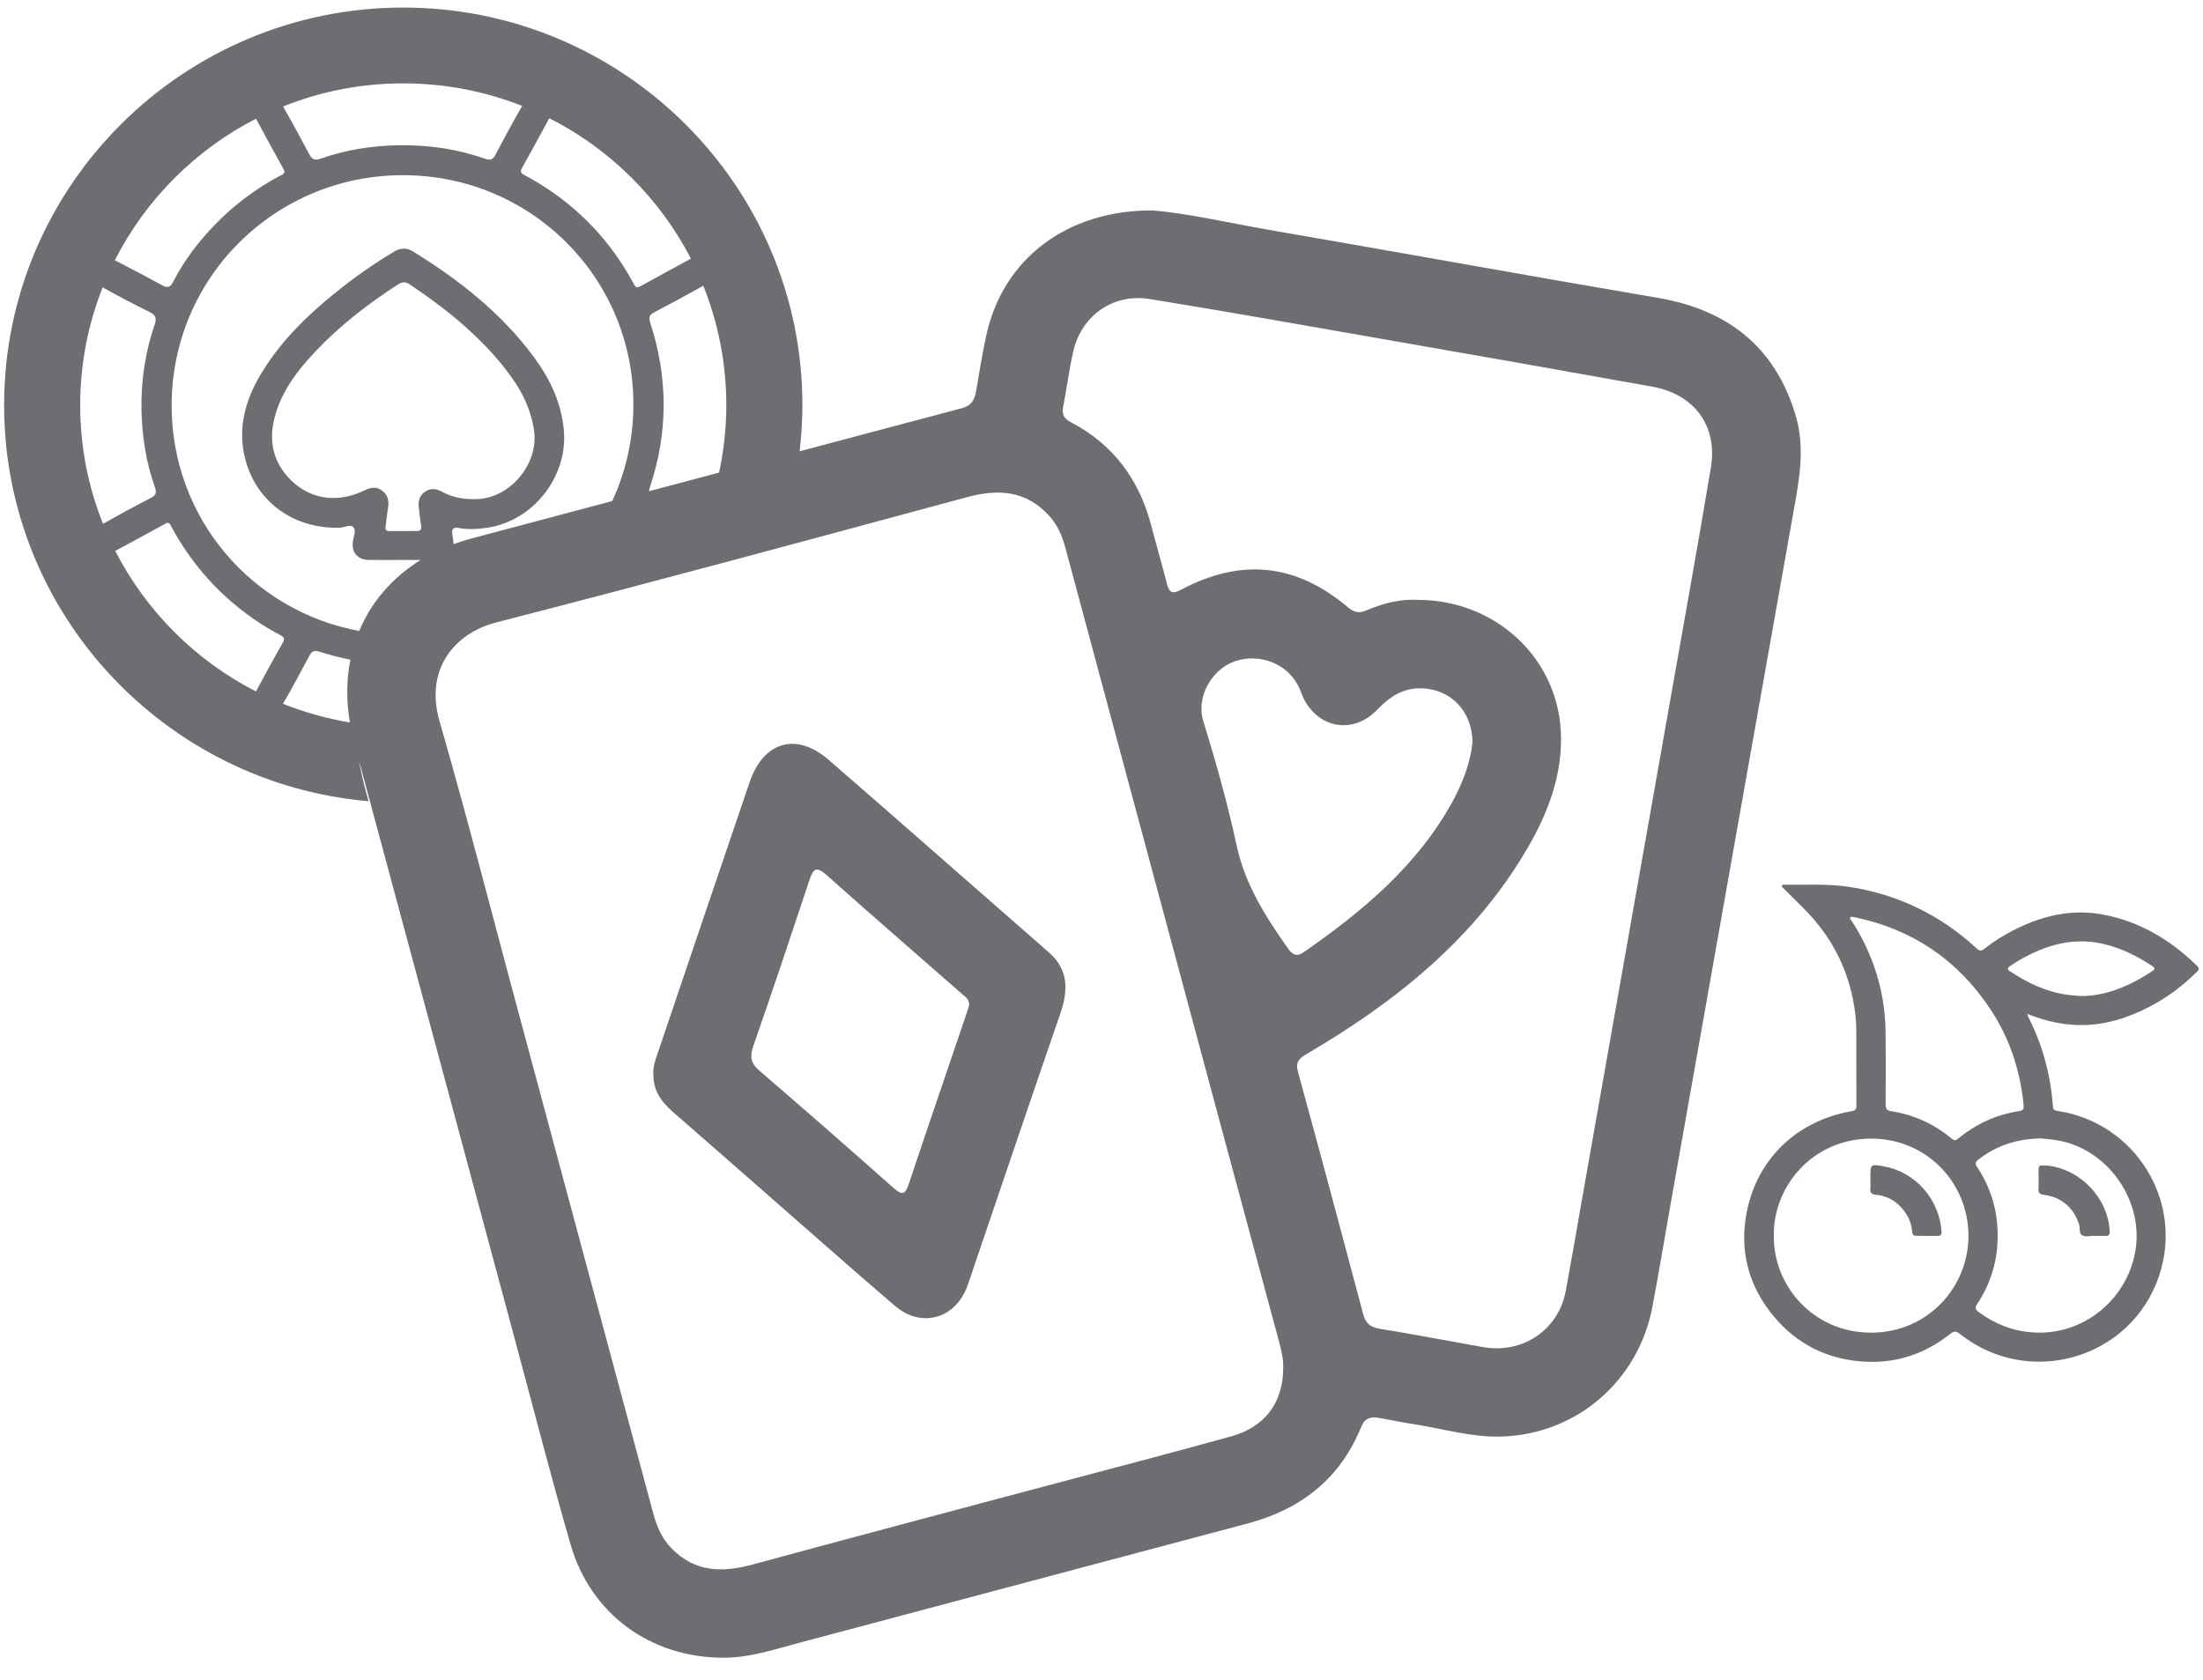 <svg width="97" height="74" viewBox="0 0 97 74" fill="none" xmlns="http://www.w3.org/2000/svg">
<path d="M89.279 44.718C89.295 44.755 89.312 44.793 89.329 44.831C89.949 46.062 90.292 47.364 90.393 48.736C90.405 48.883 90.472 48.908 90.598 48.928C94.033 49.45 96.165 52.918 95.067 56.19C93.836 59.849 89.341 61.164 86.292 58.748C86.104 58.597 86.012 58.635 85.853 58.76C84.684 59.691 83.344 60.091 81.861 59.954C80.37 59.816 79.117 59.169 78.146 58.03C77.061 56.757 76.613 55.276 76.868 53.627C77.253 51.149 79.038 49.375 81.522 48.941C81.697 48.912 81.743 48.849 81.739 48.682C81.731 47.589 81.739 46.496 81.735 45.407C81.735 44.943 81.681 44.48 81.588 44.025C81.274 42.435 80.516 41.087 79.36 39.952C79.084 39.681 78.807 39.401 78.531 39.126C78.497 39.093 78.447 39.063 78.46 39.009C78.477 38.947 78.539 38.967 78.581 38.967C79.524 38.976 80.47 38.917 81.413 39.059C83.566 39.389 85.442 40.299 87.038 41.776C87.155 41.884 87.231 41.897 87.36 41.797C87.888 41.38 88.466 41.041 89.082 40.766C90.196 40.269 91.352 40.052 92.567 40.274C94.204 40.574 95.566 41.392 96.743 42.544C96.868 42.669 96.801 42.736 96.709 42.823C95.888 43.641 94.942 44.267 93.865 44.697C92.935 45.073 91.972 45.227 90.967 45.106C90.384 45.035 89.827 44.877 89.266 44.655C89.275 44.693 89.275 44.705 89.279 44.718ZM82.401 58.694C84.902 58.685 86.703 56.661 86.673 54.366C86.644 52.092 84.839 50.16 82.418 50.147C79.783 50.135 78.053 52.296 78.104 54.445C78.079 56.599 79.821 58.702 82.401 58.694ZM87.117 51.065C86.975 51.174 86.954 51.249 87.059 51.407C87.653 52.3 87.951 53.294 87.959 54.362C87.972 55.464 87.679 56.494 87.063 57.421C86.954 57.583 86.967 57.663 87.117 57.78C87.821 58.305 88.596 58.614 89.48 58.681C91.691 58.848 93.635 57.266 94.016 55.13C94.418 52.893 92.805 50.577 90.552 50.218C90.296 50.176 90.037 50.16 89.873 50.139C88.793 50.155 87.901 50.46 87.117 51.065ZM81.475 40.403C81.438 40.461 81.492 40.503 81.522 40.545C81.932 41.171 82.259 41.834 82.51 42.54C82.853 43.499 83.017 44.493 83.025 45.507C83.038 46.55 83.034 47.593 83.025 48.641C83.025 48.833 83.076 48.908 83.276 48.941C84.273 49.095 85.161 49.504 85.932 50.147C86.041 50.239 86.108 50.239 86.225 50.143C86.983 49.517 87.85 49.112 88.822 48.949C89.115 48.899 89.128 48.891 89.09 48.553C88.927 47.063 88.458 45.678 87.624 44.426C86.196 42.281 84.219 40.937 81.689 40.403C81.647 40.395 81.609 40.386 81.559 40.378C81.538 40.382 81.488 40.382 81.475 40.403ZM94.38 43.015C94.51 42.94 94.632 42.852 94.761 42.773C94.891 42.694 94.9 42.636 94.761 42.544C94.1 42.106 93.4 41.755 92.625 41.576C91.591 41.334 90.602 41.488 89.643 41.914C89.241 42.093 88.86 42.302 88.5 42.552C88.378 42.636 88.378 42.698 88.5 42.777C89.459 43.412 90.481 43.858 91.742 43.867C92.642 43.846 93.538 43.516 94.38 43.015Z" fill="#6D6E71"/>
<path d="M84.851 54.433C85.002 54.433 85.153 54.429 85.304 54.433C85.446 54.437 85.496 54.383 85.488 54.237C85.392 52.822 84.345 51.629 82.971 51.374C82.355 51.261 82.355 51.261 82.355 51.871C82.355 52.033 82.364 52.2 82.351 52.363C82.338 52.542 82.418 52.601 82.585 52.618C83.184 52.68 83.633 52.981 83.947 53.49C84.089 53.719 84.173 53.974 84.194 54.241C84.206 54.4 84.278 54.437 84.416 54.429C84.562 54.429 84.709 54.433 84.851 54.433Z" fill="#6D6E71"/>
<path d="M92.223 54.433C92.412 54.433 92.562 54.429 92.713 54.433C92.843 54.437 92.898 54.387 92.893 54.249C92.831 52.78 91.62 51.495 90.146 51.336C90.121 51.332 90.091 51.332 90.062 51.332C89.769 51.32 89.76 51.324 89.76 51.616C89.76 51.862 89.769 52.108 89.756 52.355C89.744 52.538 89.819 52.605 89.999 52.626C90.757 52.713 91.331 53.21 91.545 53.936C91.591 54.091 91.54 54.312 91.662 54.395C91.825 54.504 92.056 54.416 92.223 54.433Z" fill="#6D6E71"/>
<path d="M79.059 18.277C78.15 15.26 76.064 13.641 72.985 13.115C67.356 12.16 61.735 11.133 56.11 10.165C54.166 9.831 52.244 9.38 50.728 9.268C46.95 9.259 44.206 11.417 43.456 14.647C43.26 15.494 43.13 16.354 42.983 17.209C42.916 17.606 42.786 17.864 42.33 17.985C39.955 18.611 37.58 19.246 35.209 19.876C35.285 19.208 35.331 18.532 35.331 17.848C35.331 8.187 27.448 0.333 17.756 0.333C8.063 0.333 0.181 8.187 0.181 17.843C0.181 26.987 7.247 34.515 16.227 35.287L16.101 34.824C15.988 34.398 15.896 33.989 15.825 33.601C15.82 33.572 15.816 33.551 15.812 33.522C18.141 42.147 20.457 50.781 22.782 59.407C23.557 62.286 24.298 65.174 25.127 68.037C26.02 71.104 28.65 72.995 31.817 73.011C32.985 73.019 34.07 72.652 35.167 72.36C41.752 70.612 48.336 68.847 54.92 67.102C57.283 66.476 59.008 65.128 59.934 62.846C60.093 62.449 60.361 62.382 60.726 62.449C61.258 62.545 61.785 62.654 62.322 62.737C63.57 62.933 64.805 63.305 66.079 63.271C69.408 63.184 72.144 60.826 72.759 57.542C73.027 56.119 73.266 54.691 73.517 53.264C75.335 43.015 77.149 32.766 78.971 22.521C79.231 21.107 79.486 19.692 79.059 18.277ZM28.583 21.633C28.583 21.582 28.591 21.524 28.616 21.457C29.425 19.045 29.416 16.625 28.629 14.209C28.558 13.996 28.579 13.879 28.788 13.766C29.521 13.382 30.246 12.99 30.966 12.585C31.62 14.209 31.98 15.986 31.98 17.843C31.98 18.862 31.867 19.855 31.662 20.815C30.635 21.086 29.609 21.361 28.583 21.633ZM15.406 31.819C14.384 31.648 13.399 31.372 12.461 30.997C12.863 30.304 13.24 29.595 13.621 28.885C13.722 28.698 13.818 28.622 14.057 28.698C14.514 28.848 14.97 28.96 15.427 29.056C15.255 29.92 15.242 30.851 15.406 31.819ZM12.457 28.293C12.051 29.011 11.657 29.728 11.272 30.454C8.612 29.094 6.434 26.92 5.073 24.262C5.797 23.882 6.509 23.485 7.23 23.093C7.276 23.068 7.322 23.047 7.364 23.026C7.506 23.035 7.523 23.152 7.569 23.239C8.365 24.7 9.416 25.939 10.74 26.949C11.242 27.333 11.77 27.675 12.331 27.967C12.478 28.042 12.562 28.109 12.457 28.293ZM6.819 21.453C6.907 21.691 6.87 21.816 6.631 21.937C5.927 22.3 5.224 22.68 4.537 23.072C3.887 21.453 3.531 19.692 3.531 17.843C3.531 16.012 3.883 14.263 4.52 12.656C5.198 13.036 5.889 13.399 6.585 13.741C6.849 13.875 6.912 14 6.811 14.292C6.396 15.498 6.208 16.75 6.229 18.027C6.25 19.195 6.426 20.347 6.819 21.453ZM7.125 12.556C6.442 12.181 5.751 11.818 5.056 11.463C6.413 8.788 8.599 6.601 11.272 5.228C11.665 5.967 12.072 6.697 12.474 7.428C12.491 7.465 12.507 7.503 12.524 7.536C12.524 7.678 12.407 7.699 12.319 7.745C11.255 8.316 10.3 9.03 9.462 9.898C8.733 10.649 8.105 11.479 7.624 12.41C7.49 12.673 7.368 12.69 7.125 12.556ZM12.466 4.69C14.099 4.031 15.887 3.672 17.756 3.672C19.603 3.672 21.37 4.026 22.991 4.665C22.585 5.374 22.191 6.096 21.814 6.822C21.705 7.031 21.588 7.069 21.37 6.994C20.139 6.564 18.866 6.376 17.563 6.397C16.39 6.413 15.234 6.597 14.124 6.985C13.864 7.077 13.735 7.023 13.613 6.785C13.24 6.08 12.859 5.383 12.466 4.69ZM22.983 7.402C23.389 6.672 23.791 5.942 24.185 5.207C26.861 6.559 29.048 8.734 30.422 11.392C29.68 11.797 28.935 12.197 28.198 12.606C27.992 12.719 27.946 12.585 27.879 12.456C26.887 10.628 25.509 9.168 23.737 8.078C23.527 7.949 23.31 7.824 23.092 7.711C22.945 7.636 22.891 7.565 22.983 7.402ZM15.816 27.788C11.1 26.916 7.557 22.826 7.557 17.86C7.557 12.243 12.097 7.72 17.739 7.715C23.364 7.715 27.888 12.21 27.888 17.81C27.888 19.333 27.557 20.773 26.958 22.067C24.893 22.617 22.828 23.168 20.763 23.715C20.486 23.79 20.223 23.873 19.967 23.965C19.967 23.961 19.967 23.957 19.967 23.949C19.963 23.807 19.934 23.661 19.913 23.519C19.883 23.302 19.963 23.21 20.189 23.252C20.612 23.331 21.031 23.306 21.454 23.243C23.465 22.947 24.985 21.019 24.83 19.003C24.734 17.764 24.227 16.7 23.506 15.723C22.07 13.783 20.21 12.322 18.17 11.066C17.898 10.899 17.622 10.92 17.349 11.083C16.612 11.525 15.904 12.005 15.226 12.531C13.793 13.637 12.478 14.851 11.527 16.408C10.886 17.459 10.514 18.59 10.715 19.826C11.062 21.937 12.801 23.306 14.962 23.243C15.171 23.239 15.439 23.06 15.573 23.239C15.687 23.389 15.561 23.657 15.536 23.869C15.477 24.349 15.758 24.658 16.252 24.662C16.75 24.666 17.245 24.662 17.743 24.662C18.003 24.662 18.262 24.662 18.522 24.662C17.27 25.438 16.348 26.515 15.816 27.788ZM16.813 21.599C16.566 21.42 16.315 21.466 16.055 21.595C14.803 22.208 13.529 21.983 12.646 20.973C11.946 20.172 11.837 19.241 12.13 18.248C12.449 17.159 13.123 16.287 13.89 15.477C14.966 14.338 16.198 13.387 17.513 12.535C17.689 12.423 17.835 12.389 18.024 12.514C19.733 13.662 21.32 14.939 22.53 16.625C23.037 17.33 23.389 18.094 23.515 18.966C23.724 20.397 22.501 21.904 21.052 21.979C20.491 22.008 19.959 21.929 19.465 21.658C19.209 21.52 18.953 21.486 18.706 21.662C18.459 21.837 18.401 22.083 18.442 22.371C18.48 22.626 18.489 22.884 18.539 23.135C18.581 23.339 18.501 23.394 18.317 23.389C18.133 23.381 17.944 23.389 17.76 23.389C17.555 23.389 17.345 23.385 17.14 23.389C17.006 23.389 16.956 23.335 16.977 23.198C17.018 22.914 17.039 22.626 17.09 22.342C17.136 22.029 17.064 21.779 16.813 21.599ZM54.217 63.259C51.515 64.01 48.797 64.715 46.087 65.437C41.773 66.589 37.45 67.732 33.14 68.905C31.808 69.268 30.593 69.251 29.567 68.191C29.165 67.778 28.935 67.277 28.784 66.727C26.769 59.228 24.75 51.729 22.732 44.23C21.613 40.069 20.545 35.896 19.351 31.756C18.702 29.503 19.984 27.896 21.844 27.416C28.767 25.634 35.666 23.765 42.564 21.9C43.938 21.528 45.148 21.591 46.17 22.688C46.547 23.093 46.761 23.577 46.904 24.107C49.09 32.245 51.281 40.386 53.471 48.524C54.413 52.025 55.356 55.522 56.298 59.019C56.411 59.44 56.52 59.862 56.499 60.229C56.512 61.756 55.704 62.846 54.217 63.259ZM56.692 41.747C55.712 40.353 54.816 38.942 54.447 37.227C54.053 35.387 53.542 33.568 52.985 31.773C52.638 30.655 53.4 29.461 54.363 29.127C55.444 28.752 56.671 29.215 57.174 30.229C57.249 30.375 57.299 30.538 57.366 30.688C58.003 32.078 59.574 32.37 60.638 31.26C61.199 30.676 61.789 30.279 62.64 30.317C63.884 30.375 64.822 31.314 64.835 32.7C64.751 33.551 64.416 34.465 63.947 35.32C62.393 38.137 59.997 40.136 57.4 41.939C57.061 42.172 56.881 42.014 56.692 41.747ZM75.331 20.593C74.673 24.533 73.957 28.46 73.266 32.395C72.081 39.118 70.891 45.845 69.702 52.567C69.45 53.995 69.207 55.422 68.944 56.845C68.625 58.572 67.05 59.641 65.291 59.328C63.779 59.061 62.267 58.769 60.751 58.522C60.344 58.456 60.135 58.293 60.026 57.892C59.08 54.328 58.129 50.769 57.153 47.218C57.027 46.767 57.203 46.617 57.555 46.408C61.492 44.096 64.981 41.304 67.302 37.277C68.152 35.804 68.747 34.218 68.734 32.508C68.717 29.086 65.919 26.411 62.397 26.419C61.664 26.377 60.897 26.569 60.169 26.882C59.829 27.028 59.616 26.97 59.339 26.736C57.052 24.817 54.661 24.566 52.001 25.973C51.578 26.198 51.469 26.064 51.373 25.68C51.159 24.837 50.912 24.003 50.694 23.16C50.166 21.128 49.023 19.571 47.142 18.59C46.82 18.424 46.753 18.227 46.816 17.898C46.971 17.105 47.071 16.304 47.247 15.515C47.603 13.908 48.998 12.907 50.623 13.17C54.045 13.725 57.463 14.334 60.876 14.931C64.847 15.623 68.814 16.32 72.78 17.034C74.611 17.376 75.637 18.766 75.331 20.593Z" fill="#6D6E71"/>
<path d="M36.478 33.459C35.062 32.232 33.613 32.662 33.006 34.448C31.649 38.429 30.304 42.414 28.956 46.395C28.855 46.688 28.75 46.984 28.767 47.272C28.763 47.973 29.018 48.44 29.659 48.999C30.912 50.089 32.16 51.186 33.408 52.279C35.41 54.028 37.395 55.793 39.414 57.521C40.566 58.506 42.053 58.084 42.585 56.665C42.694 56.373 42.79 56.077 42.886 55.785C44.147 52.079 45.4 48.369 46.677 44.668C47.029 43.65 47.075 42.727 46.183 41.947C42.945 39.118 39.724 36.272 36.478 33.459ZM42.652 44.351C42.614 44.468 42.577 44.589 42.535 44.705C41.697 47.176 40.851 49.638 40.026 52.112C39.875 52.559 39.766 52.701 39.343 52.321C37.391 50.585 35.423 48.866 33.446 47.163C33.077 46.846 32.997 46.566 33.161 46.095C34.011 43.654 34.832 41.2 35.645 38.746C35.808 38.254 35.946 38.145 36.382 38.529C38.346 40.282 40.34 42.005 42.317 43.741C42.493 43.896 42.74 44.033 42.652 44.351Z" fill="#6D6E71"/>
</svg>
